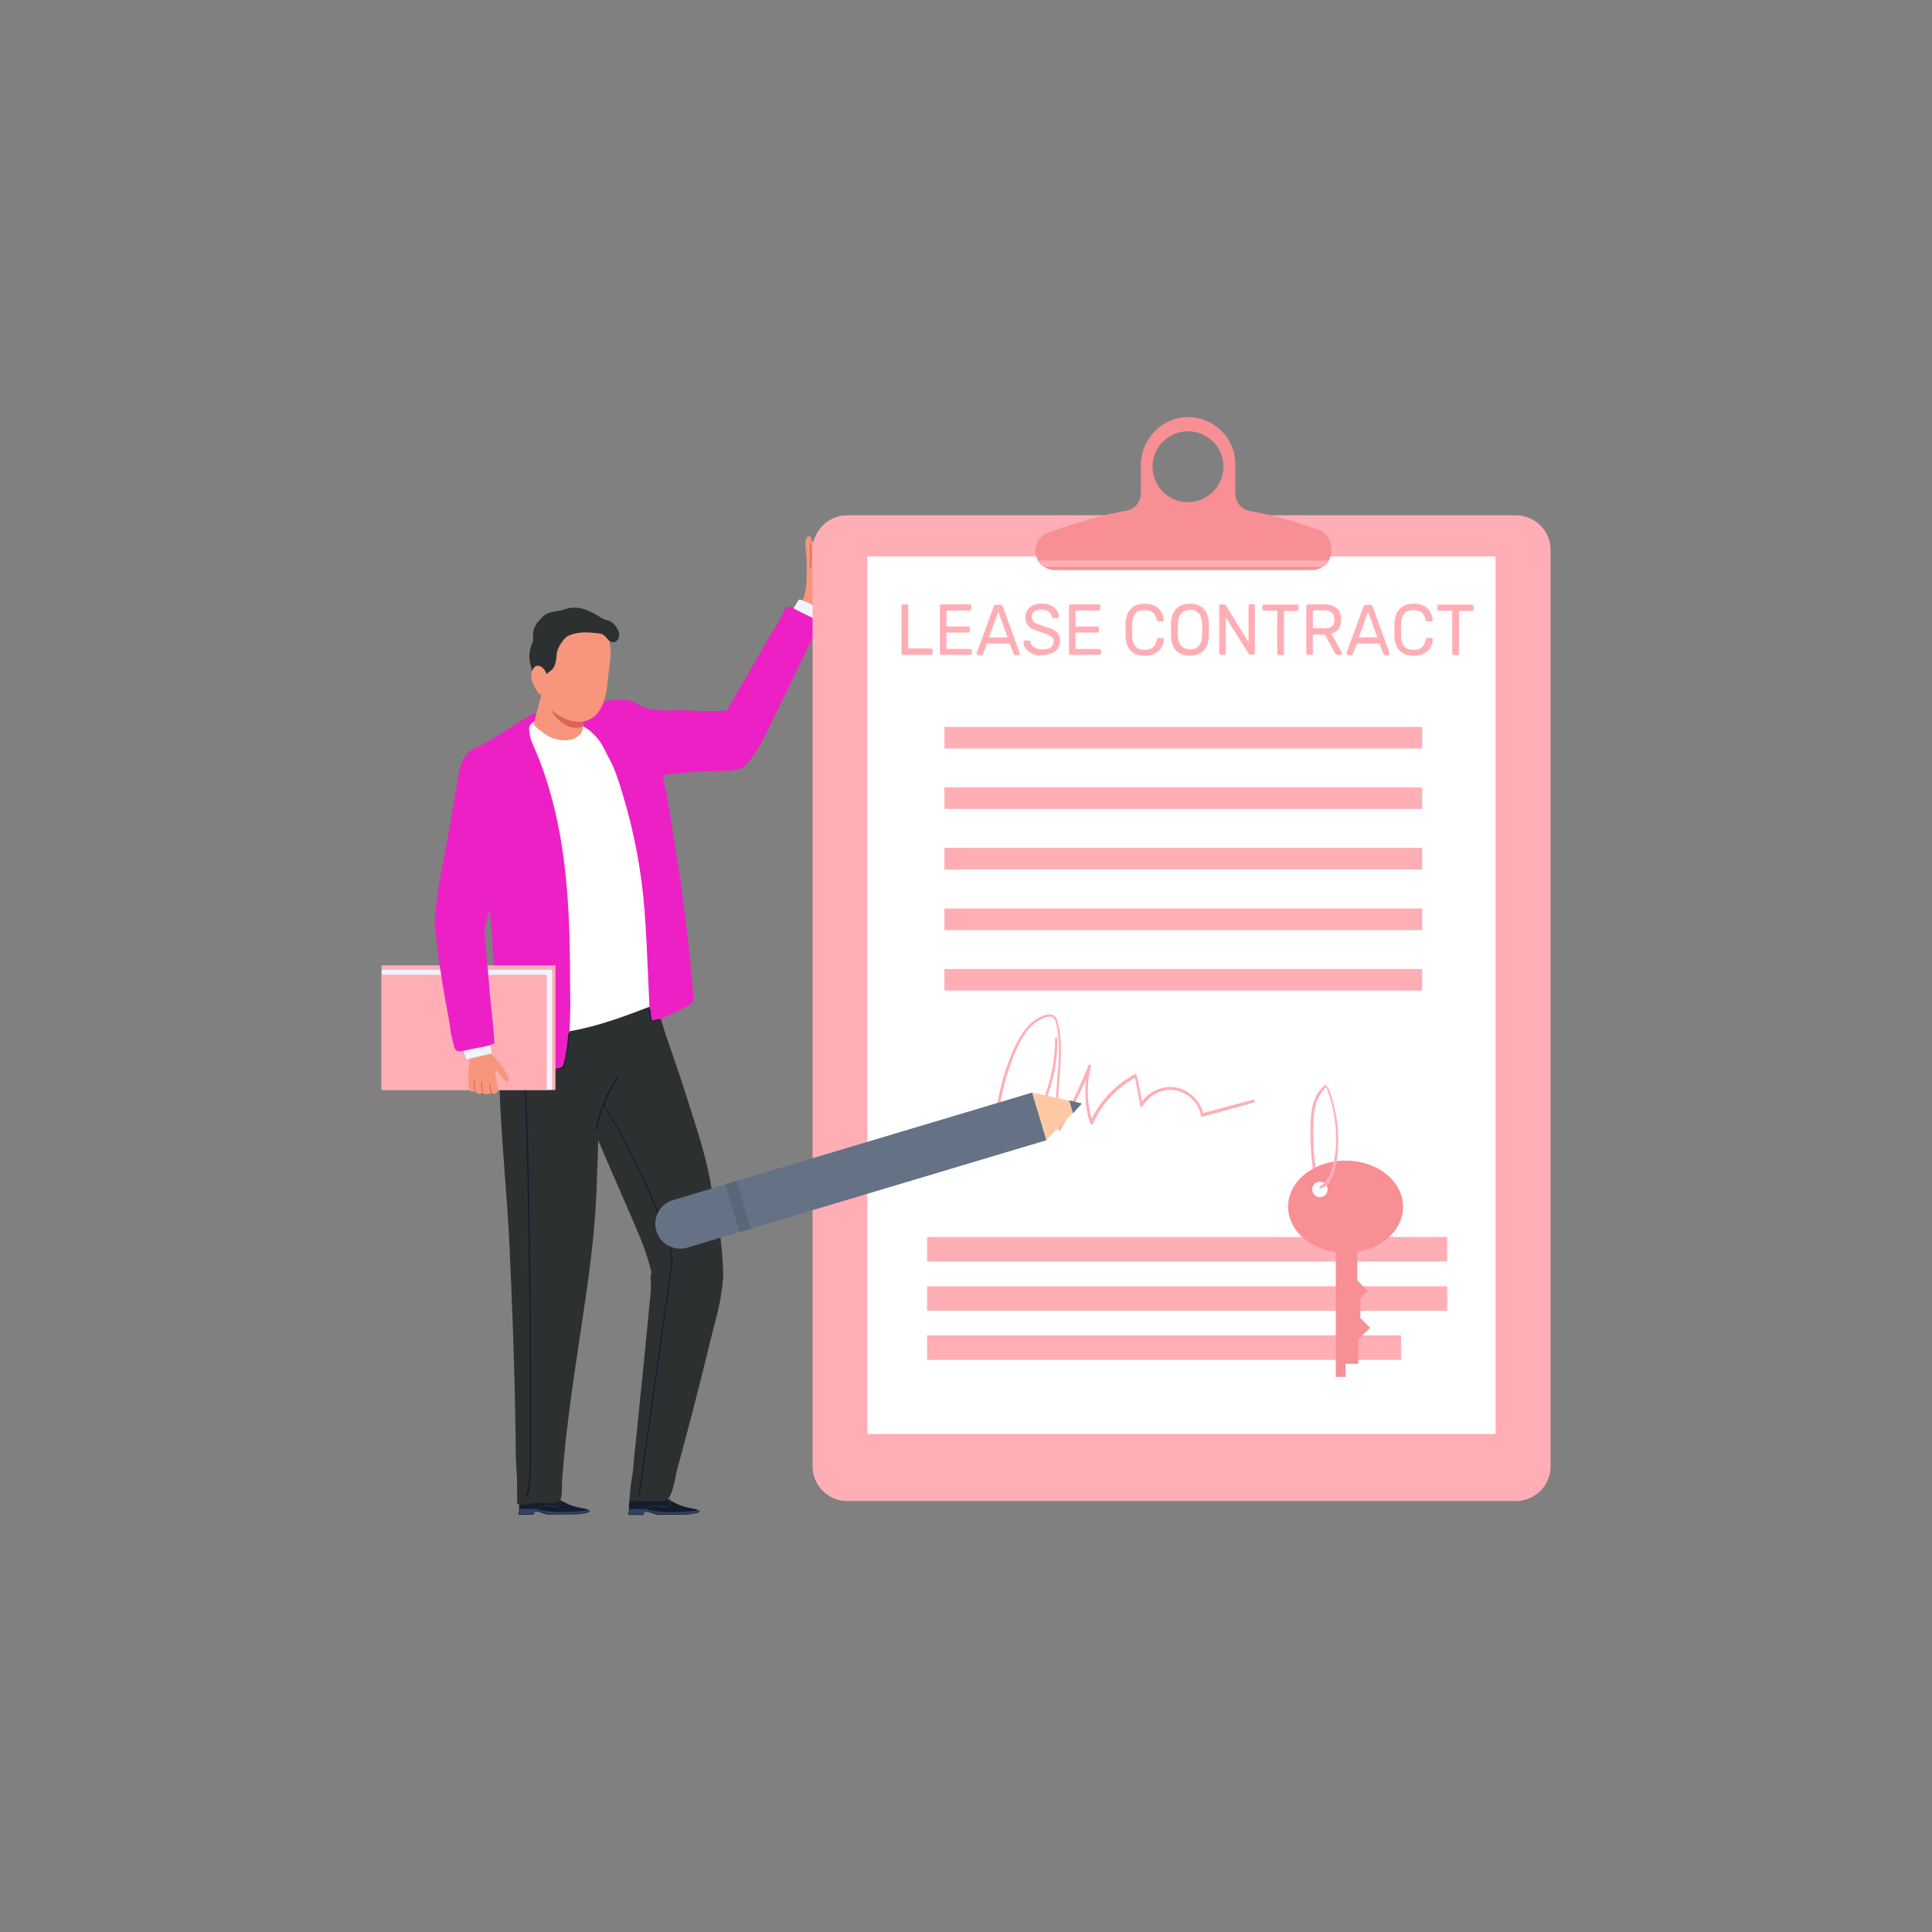 <?xml version="1.0" encoding="utf-8"?>
<svg xmlns="http://www.w3.org/2000/svg" enable-background="new 0 0 850 850" id="Layer_1" version="1.1" viewBox="0 0 850 850" x="0" y="0">
  <rect x="0" y="0" width="850" height="850" fill="#808080" stroke="none"/>
  <g>
    <g>
      <g>
        <g>
          <g>
            <g>
              <g>
                <g>
                  <g>
                    <g>
                      <g>
                        <g>
                          <g>
                            <g>
                              <path d="M230.1,657.1c-0.1,0.6-0.3,1.2-0.5,1.8c-0.4,1.3-0.5,2.9,0.9,3.7c0.3,0.2,0.7,0.2,1.1,0.3&#xD;&#xA;															c3,0.4,5.9-0.1,8.9-0.5c1.2-0.2,2.7-0.3,3.8-0.8c0.2-0.1,0.4-0.2,0.5-0.4c0.2-0.3,0.2-0.7,0-1.1&#xD;&#xA;															c-0.2-0.3-0.5-0.6-0.7-0.8c-2.4-2.2-2.8-5.2-2.5-8.2c0.2-2.2,0.3-4.3,0.5-6.5c0.6-9,1.1-18,1.3-27.1&#xD;&#xA;															c0.1-2.4,0.1-4.8-0.9-6.9c-0.9-1.9-2.6-3.3-4.5-4.1c-3.1-1.4-9-1.6-9.8,3c-0.5,2.9-0.4,5.9-0.2,8.9&#xD;&#xA;															c0,4.2,0.4,8.4,0.6,12.6c0.2,4.5,0.5,9,0.9,13.5c0.2,2.2,0.4,4.5,0.6,6.7c0.1,1.3,0.3,2.7,0.3,4&#xD;&#xA;															C230.3,655.7,230.2,656.4,230.1,657.1z" fill="#f7967c"/>
                            </g>
                          </g>
                        </g>
                      </g>
                    </g>
                  </g>
                </g>
              </g>
            </g>
            <g>
              <g>
                <g>
                  <g>
                    <g>
                      <g>
                        <g>
                          <g>
                            <g>
                              <g>
                                <path d="M259.1,665.2c-0.7,0.4-1.9,0.6-2.8,0.7c-2,0.4-4,0.4-5.9,0.4H243c-0.7,0-1.7,0.2-2.4,0&#xD;&#xA;																c-0.8-0.2-1.5-0.5-2.3-0.8c-0.3-0.1-0.5-0.2-0.8-0.2c-0.6-0.2-2-0.6-2.5,0.1c-0.1,0.2-0.2,0.4-0.2,0.7&#xD;&#xA;																c0,0.1,0,0.2-0.1,0.3h-6.5c0-0.1,0-0.2,0-0.3c0-0.5-0.1-1,0.2-1.5c0-0.1,0.1-0.1,0.1-0.2c0-0.1,0-0.2,0-0.2&#xD;&#xA;																c0,0,0-0.1,0-0.1c-0.1-0.4-0.1-0.8-0.1-1.1c0-1.2,0.1-2.3,0.4-3.5c0.1-0.5,0.3-1.2,0.6-1.6c0.6-0.8,1-0.4,1.7,0&#xD;&#xA;																c1.5,0.7,3.1,1.1,4.8,1.1c1.6-0.1,3.2-0.6,4.6-1.4c0.5-0.3,0.9-1.2,1.4-1.1c0.7,0,1.3,1,1.7,1.4&#xD;&#xA;																c1,0.8,2.1,1.6,3.2,2.2c2.2,1.4,4.7,2.4,7.2,3c0.8,0.2,1.6,0.3,2.3,0.5c0.7,0.1,1.7,0.2,2.3,0.6&#xD;&#xA;																c0.2,0.1,0.5,0.3,0.6,0.5C259.6,664.6,259.6,664.9,259.1,665.2z" fill="#171c2d"/>
                              </g>
                            </g>
                          </g>
                        </g>
                      </g>
                    </g>
                  </g>
                </g>
              </g>
            </g>
            <g>
              <g>
                <g>
                  <g>
                    <g>
                      <g>
                        <path d="M259.4,664.3c-0.4,0-0.9,0.1-1.3,0.2c-1.1,0.2-2.3,0.3-3.4,0.4c-2.3,0.2-4.5,0.2-6.8,0.3&#xD;&#xA;												c-0.2,0-0.3,0-0.5,0c-1.6,0-3.1,0-4.7-0.1c-1.6-0.1-3.1-0.4-4.6-0.7c-0.6-0.1-1.1-0.2-1.7-0.3c0.3-0.6,0.8-1,1.4-1.3&#xD;&#xA;												c0.8-0.3,1.8-0.2,2.7-0.2c0.9,0,1.9,0,2.8,0.2c0.4,0.1,0.9,0.2,1.3,0.2c0.3,0,0.8,0.1,1.1-0.2c0.2-0.1,0.3-0.3,0.4-0.5&#xD;&#xA;												c0.1-0.2,0.3-0.4,0.4-0.7c0.2-0.4,0.5-0.9,0.7-1.3c0.1-0.1-0.3-0.1-0.3,0c-0.2,0.4-0.4,0.8-0.6,1.2&#xD;&#xA;												c-0.2,0.4-0.4,0.8-0.6,1.1c-0.2,0.2-0.4,0.2-0.7,0.2c-0.3,0-0.5,0-0.8-0.1c-0.4-0.1-0.9-0.2-1.3-0.2&#xD;&#xA;												c-0.9-0.1-1.8-0.1-2.7-0.1c-0.8,0-1.7,0-2.5,0.3c-0.7,0.3-1.2,0.7-1.5,1.3c-2.5-0.3-5-0.3-7.4-0.1c0,0.1,0,0.2,0,0.2&#xD;&#xA;												c0,0.1-0.1,0.1-0.1,0.2c-0.3,0.5-0.2,0.9-0.2,1.5c0,0.1,0,0.2,0,0.3h6.5c0-0.1,0-0.2,0.1-0.3c0.1-0.2,0.1-0.5,0.2-0.7&#xD;&#xA;												c0.4-0.6,1.9-0.2,2.5-0.1c0.3,0.1,0.5,0.2,0.8,0.2c0.8,0.3,1.6,0.6,2.3,0.8c0.7,0.2,1.7,0,2.4,0h7.5c2,0,4,0,5.9-0.4&#xD;&#xA;												c0.8-0.2,2-0.3,2.8-0.7C259.6,664.9,259.6,664.6,259.4,664.3z" fill="#30426b"/>
                      </g>
                    </g>
                  </g>
                </g>
              </g>
            </g>
            <g>
              <g>
                <g>
                  <g>
                    <g>
                      <g>
                        <path d="M243.9,657.4c0-0.1-0.1-0.1-0.1-0.1c-0.1,0-0.3,0-0.4,0.1c-0.3,0.3-0.7,0.6-1,0.9&#xD;&#xA;												c0,0-0.1,0.1,0,0.1c0,0.1,0.1,0.1,0.1,0.1c0.1,0,0.2,0,0.2,0c0.1,0,0.1,0,0.2-0.1c0.3-0.3,0.6-0.6,1-0.9&#xD;&#xA;												C243.9,657.5,243.9,657.5,243.9,657.4z" fill="#30426b"/>
                      </g>
                    </g>
                  </g>
                </g>
              </g>
            </g>
            <g>
              <g>
                <g>
                  <g>
                    <g>
                      <g>
                        <path d="M245.1,658.3c0-0.1-0.1-0.1-0.1-0.1c-0.1,0-0.3,0-0.4,0.1c-0.3,0.3-0.6,0.6-0.8,0.9&#xD;&#xA;												c0,0,0,0.1,0,0.1c0,0,0.1,0.1,0.2,0.1c0.1,0,0.3,0,0.4-0.1c0,0,0-0.1,0.1-0.1c0.2-0.3,0.4-0.5,0.7-0.8&#xD;&#xA;												C245.1,658.4,245.1,658.4,245.1,658.3z" fill="#30426b"/>
                      </g>
                    </g>
                  </g>
                </g>
              </g>
            </g>
            <g>
              <g>
                <g>
                  <g>
                    <g>
                      <g>
                        <path d="M246.5,659.3c0-0.1-0.1-0.1-0.1-0.1c-0.1,0-0.2,0-0.2,0c-0.1,0-0.1,0-0.2,0.1&#xD;&#xA;												c-0.2,0.3-0.4,0.5-0.6,0.8c0,0,0,0.1,0,0.1c0,0,0.1,0.1,0.2,0.1c0.1,0,0.3,0,0.4-0.1c0.1-0.1,0.2-0.3,0.3-0.4&#xD;&#xA;												c0.1-0.1,0.2-0.2,0.3-0.3C246.5,659.4,246.5,659.3,246.5,659.3z" fill="#30426b"/>
                      </g>
                    </g>
                  </g>
                </g>
              </g>
            </g>
          </g>
          <g>
            <g>
              <g>
                <g>
                  <g>
                    <g>
                      <g>
                        <g>
                          <g>
                            <path d="M265.7,459.2c0,1.2-0.1,2.4-0.2,3.5c-0.1,1-0.2,2.1-0.3,3.1c-0.1,0.9-0.1,1.7-0.2,2.6&#xD;&#xA;														c-1.7,18.9-1.8,37.8-2.6,56.7c-0.9,19.9-3.7,39.3-6.7,59c-2.2,14.8-4.5,29.6-6.2,44.4c-0.9,7.5-1.6,15.1-2.2,22.7&#xD;&#xA;														c-0.2,2.6,0.5,8.7-1.8,9.8c-1.9,0.9-7.2,0.1-9.5,0.2c-0.2,0-0.6,0.1-1.1,0.1c-0.1,0-0.3,0-0.4,0.1&#xD;&#xA;														c-0.4,0.1-0.8,0.1-1.2,0.2c-0.1,0-0.3,0-0.4,0.1c-2.5,0.3-5.4,0.6-5.4-0.5c0-0.5,0-1,0-1.5c0-0.5,0-1,0-1.5&#xD;&#xA;														c0-1.4,0-2.8,0-4.2c0-0.3,0-0.6,0-0.9c0-4.9-0.6-9.7-0.6-14.5c0-5.2-0.1-10.4-0.2-15.6c-0.4-24.7-1.4-49.4-2.5-74.2&#xD;&#xA;														c-1.1-24.1-3.8-48.1-4.5-72.3c-0.3-12.7-2.4-34.1,12.7-39.1c0.4-0.1,0.8-0.3,1.3-0.4c0.5-0.2,1.1-0.3,1.6-0.5&#xD;&#xA;														c0.3-0.1,0.7-0.2,1-0.3c0.3-0.1,0.7-0.2,1-0.4c1-0.3,1.9-0.6,2.8-0.9c0.9-0.3,1.8-0.5,2.7-0.7c0.1,0,0.2,0,0.3-0.1&#xD;&#xA;														c0.5-0.1,0.9-0.2,1.4-0.2c0.4-0.1,0.8-0.1,1.3-0.1c0.2,0,0.5,0,0.7,0c1.1,0,2.2,0,3.3,0.2c0.7,0.1,1.4,0.3,2.1,0.5&#xD;&#xA;														c0.4,0.1,0.8,0.2,1.2,0.4c0.6,0.2,1.2,0.5,1.7,0.7c0.8,0.4,1.6,0.9,2.3,1.4c0.1,0.1,0.2,0.2,0.3,0.2&#xD;&#xA;														c0.6,0.5,1.1,1,1.7,1.5c0,0,0,0,0,0c0.4,0.4,0.8,0.9,1.1,1.3c0,0,0,0.1,0.1,0.1c1.6,2,2.7,4.4,3.5,6.9&#xD;&#xA;														c0.1,0.3,0.2,0.6,0.3,0.9c0.1,0.2,0.1,0.5,0.2,0.7c0.7,2.5,1,5,1.2,7.6v0C265.7,457.1,265.8,458.2,265.7,459.2z" fill="#2c3030"/>
                          </g>
                        </g>
                      </g>
                    </g>
                  </g>
                </g>
              </g>
            </g>
          </g>
        </g>
        <g>
          <g>
            <g>
              <g>
                <g>
                  <g>
                    <g>
                      <g>
                        <g>
                          <g>
                            <g>
                              <path d="M279.2,655.3c-0.3,0.6-0.6,1.1-0.9,1.6c-0.6,1.2-1.2,2.7,0.1,3.8c0.3,0.2,0.6,0.4,1,0.5&#xD;&#xA;															c2.8,1.1,5.8,1.3,8.8,1.5c1.2,0.1,2.7,0.3,3.9,0c0.2,0,0.4-0.1,0.6-0.2c0.3-0.2,0.3-0.7,0.2-1c-0.1-0.4-0.3-0.7-0.5-1&#xD;&#xA;															c-1.8-2.7-1.5-5.7-0.6-8.6c0.7-2.1,1.3-4.1,1.9-6.2c2.7-8.6,5.1-17.3,7.4-26.1c0.6-2.3,1.2-4.7,0.7-7&#xD;&#xA;															c-0.5-2.1-1.8-3.8-3.4-5c-2.7-2.1-8.4-3.6-10.2,0.7c-1.2,2.7-1.7,5.7-2.2,8.6c-0.9,4.1-1.5,8.3-2.2,12.4&#xD;&#xA;															c-0.8,4.4-1.5,8.9-2.2,13.3c-0.3,2.2-0.7,4.5-1,6.7c-0.2,1.3-0.3,2.7-0.6,4C279.8,654.1,279.5,654.7,279.2,655.3z" fill="#f7967c"/>
                            </g>
                          </g>
                        </g>
                      </g>
                    </g>
                  </g>
                </g>
              </g>
            </g>
            <g>
              <g>
                <g>
                  <g>
                    <g>
                      <g>
                        <g>
                          <g>
                            <g>
                              <g>
                                <path d="M307.5,665.3c-0.7,0.4-1.9,0.6-2.8,0.7c-2,0.4-4,0.4-5.9,0.4h-7.5c-0.7,0-1.7,0.2-2.4,0&#xD;&#xA;																c-0.8-0.2-1.5-0.5-2.3-0.8c-0.3-0.1-0.5-0.2-0.8-0.2c-0.6-0.2-2-0.6-2.5,0.1c-0.1,0.2-0.2,0.4-0.2,0.7&#xD;&#xA;																c0,0.1,0,0.2-0.1,0.3h-6.5c0-0.1,0-0.2,0-0.3c0-0.5-0.1-1,0.2-1.5c0-0.1,0.1-0.1,0.1-0.2c0-0.1,0-0.2,0-0.2&#xD;&#xA;																c0,0,0-0.1,0-0.1c-0.1-0.4-0.1-0.8-0.1-1.1c0-1.2,0.1-2.3,0.4-3.5c0.1-0.5,0.3-1.2,0.6-1.6c0.6-0.8,1-0.4,1.7,0&#xD;&#xA;																c1.5,0.7,3.1,1.1,4.8,1.1c1.6-0.1,3.2-0.6,4.6-1.4c0.5-0.3,0.9-1.2,1.4-1.1c0.7,0,1.3,1,1.7,1.4&#xD;&#xA;																c1,0.8,2.1,1.6,3.2,2.2c2.2,1.4,4.7,2.4,7.2,3c0.8,0.2,1.6,0.3,2.3,0.5c0.7,0.1,1.7,0.2,2.3,0.6&#xD;&#xA;																c0.2,0.1,0.5,0.3,0.6,0.5C307.9,664.7,307.9,665,307.5,665.3z" fill="#171c2d"/>
                              </g>
                            </g>
                          </g>
                        </g>
                      </g>
                    </g>
                  </g>
                </g>
              </g>
            </g>
            <g>
              <g>
                <g>
                  <g>
                    <g>
                      <g>
                        <path d="M307.7,664.4c-0.4,0-0.9,0.1-1.3,0.2c-1.1,0.2-2.3,0.3-3.4,0.4c-2.3,0.2-4.5,0.2-6.8,0.3&#xD;&#xA;												c-0.2,0-0.3,0-0.5,0c-1.6,0-3.1,0-4.7-0.1c-1.6-0.1-3.1-0.4-4.6-0.7c-0.6-0.1-1.1-0.2-1.7-0.3c0.3-0.6,0.8-1,1.4-1.3&#xD;&#xA;												c0.8-0.3,1.8-0.2,2.7-0.2c0.9,0,1.9,0,2.8,0.2c0.4,0.1,0.9,0.2,1.3,0.2c0.3,0,0.8,0.1,1.1-0.2c0.2-0.1,0.3-0.3,0.4-0.5&#xD;&#xA;												c0.1-0.2,0.3-0.4,0.4-0.7c0.2-0.4,0.5-0.9,0.7-1.3c0.1-0.1-0.3-0.1-0.3,0c-0.2,0.4-0.4,0.8-0.6,1.2&#xD;&#xA;												c-0.2,0.4-0.4,0.8-0.6,1.1c-0.2,0.2-0.4,0.2-0.7,0.2c-0.3,0-0.5,0-0.8-0.1c-0.4-0.1-0.9-0.2-1.3-0.2&#xD;&#xA;												c-0.9-0.1-1.8-0.1-2.7-0.1c-0.8,0-1.7,0-2.5,0.3c-0.7,0.3-1.2,0.7-1.5,1.3c-2.5-0.3-5-0.3-7.4-0.1c0,0.1,0,0.2,0,0.2&#xD;&#xA;												c0,0.1-0.1,0.1-0.1,0.2c-0.3,0.5-0.2,0.9-0.2,1.5c0,0.1,0,0.2,0,0.3h6.5c0-0.1,0-0.2,0.1-0.3c0-0.2,0.1-0.5,0.2-0.7&#xD;&#xA;												c0.4-0.6,1.9-0.2,2.5-0.1c0.3,0.1,0.5,0.2,0.8,0.2c0.8,0.3,1.6,0.6,2.3,0.8c0.7,0.2,1.7,0,2.4,0h7.5c2,0,4,0,5.9-0.4&#xD;&#xA;												c0.8-0.2,2-0.3,2.8-0.7C307.9,665,307.9,664.7,307.7,664.4z" fill="#30426b"/>
                      </g>
                    </g>
                  </g>
                </g>
              </g>
            </g>
            <g>
              <g>
                <g>
                  <g>
                    <g>
                      <g>
                        <path d="M292.3,657.5c0-0.1-0.1-0.1-0.1-0.1c-0.1,0-0.3,0-0.4,0.1c-0.3,0.3-0.7,0.6-1,0.9&#xD;&#xA;												c0,0-0.1,0.1,0,0.1c0,0.1,0.1,0.1,0.1,0.1c0.1,0,0.2,0,0.2,0c0.1,0,0.1,0,0.2-0.1c0.3-0.3,0.6-0.6,1-0.9&#xD;&#xA;												C292.3,657.6,292.3,657.6,292.3,657.5z" fill="#30426b"/>
                      </g>
                    </g>
                  </g>
                </g>
              </g>
            </g>
            <g>
              <g>
                <g>
                  <g>
                    <g>
                      <g>
                        <path d="M293.5,658.4c0-0.1-0.1-0.1-0.1-0.1c-0.1,0-0.3,0-0.4,0.1c-0.3,0.3-0.6,0.6-0.8,0.9&#xD;&#xA;												c0,0,0,0.1,0,0.1c0,0,0.1,0.1,0.2,0.1c0.1,0,0.3,0,0.4-0.1c0,0,0.1-0.1,0.1-0.1c0.2-0.3,0.4-0.5,0.7-0.8&#xD;&#xA;												C293.5,658.5,293.5,658.4,293.5,658.4z" fill="#30426b"/>
                      </g>
                    </g>
                  </g>
                </g>
              </g>
            </g>
            <g>
              <g>
                <g>
                  <g>
                    <g>
                      <g>
                        <path d="M294.9,659.3c0-0.1-0.1-0.1-0.1-0.1c-0.1,0-0.2,0-0.2,0c-0.1,0-0.1,0-0.2,0.1&#xD;&#xA;												c-0.2,0.3-0.4,0.5-0.6,0.8c0,0,0,0.1,0,0.1c0,0,0.1,0.1,0.2,0.1c0.1,0,0.3,0,0.4-0.1c0.1-0.1,0.2-0.3,0.3-0.4&#xD;&#xA;												c0.1-0.1,0.2-0.2,0.3-0.3C294.9,659.4,294.9,659.4,294.9,659.3z" fill="#30426b"/>
                      </g>
                    </g>
                  </g>
                </g>
              </g>
            </g>
          </g>
          <g>
            <g>
              <g>
                <g>
                  <path d="M317.5,567.4c-0.7,7.3-3.1,14.6-4.8,21.8c-1.9,7.9-3.9,15.8-5.9,23.7c-2.8,11.1-5.8,22.2-8.8,33.3&#xD;&#xA;									c-1,3.6-1.8,12.4-5.2,13.9c-1.4,0.6-15.9,0.4-15.9,0c0.3-2.6,0.4-5.2,0.8-7.9c0-0.3,0.1-0.6,0.1-0.8c0.3-2,0.6-3.7,0.7-4.4&#xD;&#xA;									c0.3-3.5,0.6-7,1-10.4l0,0c0.1-1.3,0.2-2.5,0.4-3.8c0.1-0.7,0.1-1.4,0.2-2.1c0-0.3,0.1-0.6,0.1-0.9&#xD;&#xA;									c0.4-4.1,0.8-8.2,1.2-12.2c0.3-2.9,0.6-5.8,0.9-8.7c0-0.3,0.1-0.6,0.1-0.9c0.3-2.9,0.6-5.8,0.9-8.8&#xD;&#xA;									c0.4-4.5,0.9-9.1,1.3-13.6c0-0.3,0.1-0.6,0.1-0.9c0.2-1.6,0.3-3.3,0.5-4.9c0-0.5,0.1-1,0.1-1.4c0.4-4,0.9-8.1,1.1-12.1&#xD;&#xA;									c0.1-2.7-0.7-4.8,0.5-7.3c2.6-5.3,8.3-9.4,14.1-10.1c7.2-0.8,14.9,4,16.5,11.1c0.5,2.3,0.4,4.8,0.2,7.2&#xD;&#xA;									C317.6,567.2,317.6,567.3,317.5,567.4z" fill="#2c3030"/>
                </g>
              </g>
            </g>
          </g>
          <g>
            <g>
              <g>
                <g>
                  <path d="M318.1,557.9c0.1,1.6,0.1,3.1,0,4.7c-0.3,5-6.2,9.3-10.4,11.1c-6.2,2.6-13.5,1.7-17.3-4.3&#xD;&#xA;									c-2.5-3.8-3.4-8.4-4.6-12.8c-2.1-7.7-5.3-15-8.5-22.3c-5.8-13.5-11.9-26.9-17.3-40.5c0,0,0,0,0,0c-1.7-4.2-3.2-8.4-4.7-12.7&#xD;&#xA;									c-0.1-0.3-0.2-0.5-0.3-0.8c-0.2-0.6-0.4-1.1-0.6-1.7c-0.3-0.8-0.5-1.6-0.8-2.4c-0.6-1.9-1.3-3.8-1.8-5.7&#xD;&#xA;									c0-0.1-0.1-0.3-0.1-0.4c-0.7-2.3-1.4-4.6-1.8-6.9c-0.2-1.2-0.4-2.3-0.5-3.5c0-0.1,0-0.2,0-0.3c0-0.2,0-0.4,0-0.7&#xD;&#xA;									c0-0.3,0-0.6,0-0.9c0-0.6,0-1.2,0.1-1.8c0,0,0-0.1,0-0.1c0.2-1.7,0.6-3.1,1.2-4.3c0.2-0.3,0.3-0.6,0.5-0.9&#xD;&#xA;									c0.1-0.1,0.2-0.2,0.2-0.4c0.4-0.6,0.9-1.1,1.4-1.6c0,0,0,0,0,0c0.1-0.1,0.1-0.1,0.2-0.2c1-1,2.2-1.9,3.3-2.9&#xD;&#xA;									c0.1-0.1,0.2-0.2,0.3-0.3c0.1-0.1,0.3-0.2,0.4-0.4c0.1-0.1,0.1-0.1,0.2-0.2c0.3-0.3,0.6-0.5,0.9-0.8&#xD;&#xA;									c1.4-1.2,2.7-2.3,4.1-3.3c0.4-0.3,0.9-0.5,1.3-0.8c1.2-0.7,2.2-0.9,3.3-1.8c1.1-0.9,2.3-1.6,3.6-2.2c2.5-1,5.2-1.4,7.9-1.5&#xD;&#xA;									c1.9-0.1,4,0.1,5.7,1.2c4.9,3.2,7,14.5,8.9,19.8c2.3,6.5,4.5,13,6.7,19.6c0.7,2,1.3,4.1,2,6.2c4,12.7,8.7,26,11,39.2&#xD;&#xA;									c1.8,10.5,4.4,20.9,5.1,31.5C317.8,553.8,318,555.8,318.1,557.9z" fill="#2c3030"/>
                </g>
              </g>
            </g>
          </g>
        </g>
        <g>
          <g>
            <g>
              <g>
                <g>
                  <path d="M268.7,478.3c0.9-1.7,1.8-3.3,2.9-4.8c0.1-0.2,0.7-0.1,0.6,0.1c-2.5,4-4.7,8.2-6.4,12.5&#xD;&#xA;									c5.9,9.5,11.3,19.4,16.1,29.5c4.8,10.1,9.1,20.6,12.6,31.2c0.9,2.7,1.5,5.4,1.3,8.2c-0.2,3-0.7,5.9-1.1,8.8&#xD;&#xA;									c-0.8,6-1.7,12-2.5,18c-1.7,12-3.4,24.1-5.1,36.1c-1.7,12-3.4,24.1-5.1,36.1l-0.6,4.4c0,0.2-0.6,0.2-0.6,0&#xD;&#xA;									c1.7-12,3.4-23.9,5.1-35.9c1.7-12,3.4-23.9,5.1-35.9c0.8-6,1.7-12,2.5-18c0.4-3,0.8-6,1.3-9c0.4-2.8,0.8-5.7,0.3-8.5&#xD;&#xA;									c-0.5-2.9-1.6-5.7-2.6-8.5c-0.9-2.6-1.9-5.3-2.9-7.9c-2-5.2-4.2-10.4-6.6-15.5c-4.6-10.2-9.8-20.1-15.6-29.6&#xD;&#xA;									c-0.6-1-1.2-2-1.8-3c-0.6,1.5-1.1,3.1-1.6,4.7c-0.5,1.8-1,3.7-1.4,5.5c0,0.2-0.6,0.2-0.6,0&#xD;&#xA;									C263.3,490.4,265.6,484.1,268.7,478.3z" fill="#171c2d"/>
                </g>
              </g>
            </g>
          </g>
          <g>
            <g>
              <g>
                <g>
                  <path d="M233,639c0-6.7,0-13.4,0-20.1c0-13.2,0-26.5-0.1-39.7c-0.2-26.5-0.5-53-1.3-79.4&#xD;&#xA;									c-0.4-14.9-1-29.7-1.8-44.5c0-0.2,0.6-0.2,0.6,0c1.4,26.6,2.2,53.2,2.6,79.8c0.5,26.6,0.6,53.2,0.6,79.8&#xD;&#xA;									c0,7.4,0,14.9,0,22.3c0,7.2,0.3,14.5-1.5,21.5c-0.1,0.2-0.6,0.2-0.6-0.1C233.1,652.2,233,645.5,233,639z" fill="#171c2d"/>
                </g>
              </g>
            </g>
          </g>
        </g>
      </g>
      <g>
        <g>
          <g>
            <g>
              <g>
                <g>
                  <path d="M326.6,335c3.3-2.7,5.6-6.8,7.6-10.7c5.3-10.4,10.3-21,15-31.6c0.6-0.6,1-2.1,1.3-2.9&#xD;&#xA;									c0.4-1,0.9-1.9,1.3-2.9c0.9-2,1.7-3.9,2.6-5.9c1.6-3.8,3.1-7.5,4.5-11.4c0.5-1.3,0.9-2.6,0.7-4c-0.5-2.6-4-2.8-5.9-1.5&#xD;&#xA;									c-1.3,0.8-2.2,3-3.1,4.2c-1.1,1.6-2.2,3.3-3.3,5c-4.4,6.7-8.5,13.5-12.5,20.4c-3.1,5.5-6.4,10.9-9.5,16.4&#xD;&#xA;									c-1.4,2.5-2.9,5-4.6,7.3c-1.9,2.5-4.1,4.8-5.4,7.6c-1.1,2.6-0.5,4.7,0.9,6.9c1.2,1.9,1.4,3.2,3.4,4.5c0.5,0.3,1,0.7,1.6,0.8&#xD;&#xA;									c1,0.2,1.9-0.2,2.8-0.6C325,336.2,325.9,335.6,326.6,335z" fill="#f7967c"/>
                </g>
              </g>
            </g>
          </g>
        </g>
      </g>
      <g>
        <g>
          <g>
            <g>
              <g>
                <path d="M263.5,337.7c0.6,0.6,1.3,1.2,2,1.7c3,2.1,6.7,2.1,10.3,2.3c4,0.1,7.9,0,11.9-0.4&#xD;&#xA;								c7.7-0.6,15.4-1.7,23.1-2c4.4-0.1,8.8,0.1,13.2-0.7c1-0.2,2.1-0.4,2.9-1c0.6-0.5,1-1.1,1.4-1.8c3.4-6,3.5-17.1-2.1-22&#xD;&#xA;								c-0.6-0.6-1.4-1.1-2.2-1.3c-0.8-0.2-1.6-0.1-2.4,0c-6.3,0.5-12.6,0.4-18.8,0.1c-5.4-0.3-10.8,0.4-16.2-0.5&#xD;&#xA;								c-1-0.2-2.1-0.4-3.1-0.8c-2.6-1-5.2-3.7-8.1-3.1c-2.9,0.5-5.9,2-8.4,3.6c-2.4,1.5-5.5,3.5-7.2,5.9c-1.6,2.2-1.8,5.3-1.6,7.9&#xD;&#xA;								C258.7,330,260.4,334.5,263.5,337.7z" fill="#ed20c6"/>
              </g>
            </g>
          </g>
        </g>
      </g>
      <g>
        <g>
          <g>
            <g>
              <g>
                <path d="M236.3,444.4c-0.2-3.3-0.3-6.6-0.5-10c-0.2-3.4-0.5-6.8-0.8-10.2c-0.6-7-1.2-13.9-2-20.9&#xD;&#xA;								c-0.8-6.8-1.9-13.6-3-20.4c-0.5-3.2-1-6.5-1.4-9.7c0-1.9,0.1-3.8,0.2-5.8c0-0.5,0-1.1,0.1-1.6c0.3-8.9,0.8-17.8,1.8-26.6&#xD;&#xA;								c0.1-0.5,0.1-1,0.2-1.5c0.1-0.7,0.2-1.4,0.2-2c0.2-2,0.5-3.9,1.1-5.7c0.6-1.7-0.5-4.2-0.8-5.9c-0.2-0.8-0.3-1.6-0.3-2.5&#xD;&#xA;								c0-0.5,0.1-1.1,0.2-1.6c0.2-0.7,0.4-1.4,0.9-2c1.2-1.6,3.2-2.2,5.1-2.7c2-0.6,4-1.1,6-1.7c1.3-0.4,2.7-0.8,4.1-0.7&#xD;&#xA;								c1.3,0,2.6,0.4,3.8,0.9c2.1,0.8,4.1,1.9,6.1,3.1c0.2,0.1,0.3,0.2,0.5,0.3c0.7,0.4,1.3,0.8,1.9,1.2c1.4,1,2.8,2,4.1,3.2&#xD;&#xA;								c0.5,0.5,1,1,1.5,1.5c1.1,1.2,1.7,2.7,2.9,3.7c1.3,1.1,2.4,2.3,3.5,3.6c0.4,0.6,0.9,1.2,1.3,1.8c0.3,0.5,0.7,1,1,1.5&#xD;&#xA;								c1,1.7,1.8,3.5,2.6,5.4c2.1,5.4,3.8,10.9,5.2,16.4c0.1,0.6,0.3,1.1,0.4,1.7c1.9,7.9,3.1,16,4.1,24.1c0,0.3,0.1,0.5,0.1,0.8&#xD;&#xA;								c0.1,0.6,0.1,1.2,0.1,1.7c0.2,2.8,0.1,5.6,0.4,8.4c0.6,4.8,1.1,9.6,1.7,14.4c0,0.3,0.1,0.7,0.1,1c0.1,0.7,0.2,1.3,0.2,2&#xD;&#xA;								c0.8,6.7,1.6,13.5,2.4,20.2c0.1,0.7,0.2,1.4,0.2,2c0.1,1,0.2,2,0.4,3c0.2,2.1,0.4,4.5-1.2,5.9c-0.6,0.5-1.4,0.8-2.1,1.1&#xD;&#xA;								c-16.6,6.5-33.8,13-51.6,13.2C236.6,451.8,236.4,448.1,236.3,444.4z" fill="#fff"/>
              </g>
            </g>
          </g>
        </g>
        <g>
          <g>
            <g>
              <g>
                <g>
                  <path d="M231.2,320.1c8.9-0.5,18-0.8,26.5-2.8c0.7,0.4,1.3,0.8,1.9,1.2c-9.2,2.2-19,2.5-28.6,3.2&#xD;&#xA;									C231.1,321.2,231.1,320.6,231.2,320.1z" fill="#fff"/>
                </g>
              </g>
            </g>
          </g>
        </g>
      </g>
      <g>
        <g>
          <g>
            <g>
              <path d="M217,427.1c-0.1-11.4-0.8-22.9-2.7-34.1c-2-12.2-5.2-24.2-9.3-35.8c-2.5-7.1-3-15.3-0.8-22.7&#xD;&#xA;							c0.3-1.1,0.8-2.3,1.6-3.2c0.9-1,2.1-1.6,3.3-2.1c8.5-4.1,16-9.9,24.3-14.5c2-1.1,3.9-1.2,6.2-1.8c4-1.1,8-2.3,12-3.3&#xD;&#xA;							c3.5-0.9,7.4-0.4,11.1-0.8c1.5-0.2,2.9-0.3,4.4-0.5c2.8-0.3,5.6-0.6,8.4-0.2c6.5,1,8.6,7.2,10.5,12.6&#xD;&#xA;							c6.2,18,8.9,37.9,11.8,56.7c3.2,20.3,5.6,40.8,7.3,61.3c0.1,0.7,0.1,1.5-0.3,2.1c-0.3,0.5-0.8,0.8-1.4,1.2&#xD;&#xA;							c-4.6,2.7-9.4,5-14.3,6.9c-4.4,1.7-3.2-4-3.4-6.8c-0.2-4.5-0.4-8.9-0.6-13.4c-0.4-9.2-0.8-18.4-1.5-27.6&#xD;&#xA;							c-1.3-17.6-4.5-34.6-9.6-51.5c-1.6-5.1-3.1-10.5-5.6-15.1c-1.7-3.1-2.9-6.2-5.1-9.1c-2.2-2.8-4.7-5-8-6.5&#xD;&#xA;							c-3.1-1.4-6.5-2.2-9.9-2.7c-2.3-0.3-4.6-0.6-6.9-0.1c-2.2,0.4-5.9,2.1-5.7,4.7c0.1,1.8,0.5,4.1,1.2,5.7&#xD;&#xA;							c1.2,2.7,2.3,5.4,3.4,8.1c2.1,5.5,3.9,11.1,5.4,16.7c7,25.9,8,53.8,8,80.6c0.2,11.2,0.3,22.5-1.8,33.6c-0.3,1.5-0.7,3.1-2,4&#xD;&#xA;							c-1,0.7-2.4,0.8-3.7,0.8c-0.4,0-0.7,0-1.1,0c-4.6,0.1-9.3,0.1-13.9,0.2c-2.4,0-4.8,0.1-7.2,0.1c-0.9,0-4.7,0.7-5.4,0.3&#xD;&#xA;							c-1.5-1.1,0.1-9.7,0.2-11.8c0.3-4.4,0.5-8.9,0.7-13.3C216.8,439.8,217,433.4,217,427.1z" fill="#ed20c6"/>
            </g>
          </g>
        </g>
      </g>
      <g>
        <g>
          <g>
            <g>
              <g>
                <g>
                  <rect fill="#ffaeb6" height="54.8" transform="rotate(-180 206.086 452.113)" width="76.5" x="167.8" y="424.7"/>
                </g>
              </g>
            </g>
          </g>
          <g>
            <g>
              <g>
                <g>
                  <rect fill="#eef5ff" height="52.8" transform="rotate(-180 205.353 453.139)" width="75" x="167.8" y="426.8"/>
                </g>
              </g>
            </g>
          </g>
          <g>
            <g>
              <g>
                <g>
                  <rect fill="#ffaeb6" height="50.7" transform="rotate(-180 204.181 454.164)" width="72.7" x="167.8" y="428.8"/>
                </g>
              </g>
            </g>
          </g>
        </g>
        <g>
          <g>
            <g>
              <g>
                <g>
                  <path d="M191.3,404.7c0.6-9.5,2.4-19,4.2-28.3c2.1-10.8,3.9-21.6,5.7-32.4c0.6-4,1.3-8.3,3.7-11.7&#xD;&#xA;									c2.6-3.7,9.6-1.2,12.4,1c4,3.2,6.3,8.1,7.1,13.1c1,6.8-0.6,13.7-2.1,20.4c-3.5,15-6.1,30.2-9.8,45.1c-0.3,1.1-0.6,2.2-1.4,3&#xD;&#xA;									c-0.5,0.4-1.1,0.6-1.7,0.5c-1.9,0.6-4.2-0.6-6.3-1.2c-2.3-0.6-4.5-1.4-6.7-2.2c-1.4-0.5-3.9-0.9-4.8-2.2&#xD;&#xA;									c-0.4-0.6-0.4-1.4-0.4-2.1C191.2,406.7,191.2,405.7,191.3,404.7z" fill="#ed20c6"/>
                </g>
              </g>
            </g>
          </g>
          <g>
            <g>
              <g>
                <g>
                  <g>
                    <g>
                      <g>
                        <g>
                          <g>
                            <g>
                              <g>
                                <g>
                                  <g>
                                    <path d="M216.2,464c-1.5-1-2.7-2.1-4.6-2.1c-1.5,0-3.1,0.6-4,1.8c-1.3,1.7-1.1,3.6-1.3,5.6&#xD;&#xA;																		c-0.2,2.4-0.3,4.9-0.2,7.3c0,1,0,2.1,0.5,2.9c0.2,0.4,0.6,0.8,1,0.8c0.5,0.1,1-0.1,1.1-0.6&#xD;&#xA;																		c0.2,0.2,0.3,0.4,0.4,0.6c0.2,0.3,0.6,0.5,1,0.7c0.3,0.1,0.6,0.3,0.9,0.3c0.5,0,0.9-0.3,1.2-0.7&#xD;&#xA;																		c1,1,2.7,1.1,3.8,0.3c0.1,0,0.1-0.1,0.2-0.1c0.4-0.1,0.8,0.6,1.3,0.5c0.5-0.1,1.1-0.5,1.3-1&#xD;&#xA;																		c0.2-0.5,0.1-1.1,0.1-1.7c-0.2-1.5-0.2-3-0.7-4.4c-0.1-0.4-0.7-3.1,0-3.1c0.2,0,0.4,0.1,0.6,0.3&#xD;&#xA;																		c0.7,0.6,1.2,1.3,1.8,2.1c0.5,0.8,1.1,1.7,1.9,2.1c0.3,0.1,0.6,0.2,0.9,0.1c0.4-0.1,0.5-0.6,0.5-0.9&#xD;&#xA;																		c0-0.4-0.2-0.7-0.4-1.1c-1-1.9-2.1-4.1-3.5-5.8C218.8,466.7,217.9,465.1,216.2,464z" fill="#f7967c"/>
                                  </g>
                                </g>
                              </g>
                            </g>
                          </g>
                        </g>
                      </g>
                    </g>
                  </g>
                </g>
              </g>
              <g>
                <g>
                  <g>
                    <g>
                      <g>
                        <path d="M203.3,405.9c-5.8-1.8-9.5,4.8-9.1,9.7c0.4,5.1,1.6,10,2.9,14.9c2.8,10.9,5.5,21.8,9.1,32.5&#xD;&#xA;												c0.3,0.9,0.6,1.8,1.3,2.5c1.4,1.4,5.2-0.2,5.8-1.9c0.2-0.5,0.1-0.9,0.1-1.4c-0.1-5.6-0.3-11.1-0.4-16.7&#xD;&#xA;												c0-1.3-0.1-2.6-0.1-3.9c-0.2-8.7-0.1-17.3-2.2-25.8C209.5,411.2,208.3,407.5,203.3,405.9z" fill="#f7967c"/>
                      </g>
                    </g>
                  </g>
                </g>
              </g>
            </g>
            <g>
              <g>
                <g>
                  <g>
                    <g>
                      <path d="M208.8,475.6c0,1.3,0.1,2.6,0.2,3.9c0,0.2-0.4,0.2-0.4,0c-0.1-1.3-0.2-2.6-0.2-3.9&#xD;&#xA;											C208.4,475.5,208.8,475.5,208.8,475.6z" fill="#db6357"/>
                    </g>
                  </g>
                </g>
              </g>
              <g>
                <g>
                  <g>
                    <g>
                      <path d="M212.1,476.1c0,1.4,0.1,2.8,0.3,4.2c0,0.2-0.4,0.2-0.4,0c-0.2-1.4-0.3-2.8-0.3-4.2&#xD;&#xA;											C211.7,475.9,212.1,475.9,212.1,476.1z" fill="#db6357"/>
                    </g>
                  </g>
                </g>
              </g>
              <g>
                <g>
                  <g>
                    <g>
                      <path d="M215.6,476.7l0.6,3.9c0,0.2-0.4,0.2-0.4,0l-0.6-3.9C215.2,476.6,215.6,476.5,215.6,476.7z" fill="#db6357"/>
                    </g>
                  </g>
                </g>
              </g>
            </g>
          </g>
          <g>
            <g>
              <g>
                <g>
                  <path d="M216.3,463c0,0.1,0.1,0.3,0,0.4c-0.1,0.1-0.1,0.1-0.2,0.1c-3.3,0.8-6.7,1.6-10,2.4&#xD;&#xA;									c-0.2,0.1-0.5,0.1-0.7,0c-0.3-0.1-0.4-0.4-0.5-0.7c-0.9-2.4-1.5-4.9-1.8-7.5c0-0.3-0.1-0.7,0-1c0.1-0.3,0.4-0.5,0.7-0.7&#xD;&#xA;									c2.1-1.5,4.8-1.7,7.4-1.8c1.9-0.1,3.2,0.2,3.6,2.2C215.4,458.6,215.8,460.8,216.3,463z" fill="#eef5ff"/>
                </g>
              </g>
            </g>
          </g>
          <g>
            <g>
              <g>
                <g>
                  <g>
                    <path d="M192.9,421.3c0.9,6,1.8,12,2.9,18c0.6,3.6,1.4,7.2,2,10.8c0.3,1.8,0.4,3.7,0.8,5.6&#xD;&#xA;										c0.3,1.4,0.8,2.7,1,4.1c0.2,1.2,0.8,2.5,2.1,2.7c0.8,0.1,1.6,0,2.4-0.2c2.2-0.5,4.5-1,6.7-1.4c2.1-0.4,4.2-0.7,6.1-1.6&#xD;&#xA;										c0.2-0.1,0.4-0.2,0.5-0.3c0.1-0.2,0.1-0.4,0.1-0.6c-0.6-9.1-1.8-18.1-2.5-27.2c-0.6-6.9-1.2-13.8-1.7-20.7&#xD;&#xA;										c-0.2-1.8-0.3-3.6-1-5.3c-2.3-5.5-10.4-4.3-15.3-4.3c-1.5,0-3.3,0-4.4,1.3c-1.2,1.5-1.1,4.2-1,6.1c0.1,3.3,0.6,6.6,1,9.8&#xD;&#xA;										C192.5,419.2,192.7,420.2,192.9,421.3z" fill="#ed20c6"/>
                  </g>
                </g>
              </g>
            </g>
          </g>
        </g>
      </g>
      <g>
        <g>
          <g>
            <g>
              <g>
                <g>
                  <path d="M362.9,261.1c0.1-0.4,0.1-0.8,0.2-1.3c0.2-2.6-0.1-5.2,0.6-7.8c0.3-1.3,0.9-2.6,0.4-3.8&#xD;&#xA;									c0-0.1-0.1-0.2-0.2-0.3c-0.4-0.3-0.9,0.2-1.1,0.7c-0.9,2-1.8,4-2.7,6c-0.7-1-0.8-2.4-0.9-3.6c-0.2-3.6-0.4-7.2-0.6-10.8&#xD;&#xA;									c0-0.7-0.7-2.8-1.7-1.9c-0.1-0.8,0.2-2.7-1.1-2.3c-0.4,0.1-0.7,0.4-0.9,0.7c-0.7,1.1-0.6,2.5-0.5,3.8&#xD;&#xA;									c0.2,2.1,0.4,4.2,0.5,6.3c0.1,1.8,0,3.5,0,5.3c0,4.4-0.1,9.8-2.8,13.5c-0.2,0.3-0.5,0.7-0.5,1.1c0.1,0.6,0.8,0.8,1.4,0.9&#xD;&#xA;									c1.8,0.3,3.6,0.5,5.4,0.7c0.2,0,0.5,0,0.7-0.1c0.1-0.1,0.2-0.2,0.3-0.4C360.7,265.8,362.5,263.6,362.9,261.1z" fill="#f7967c"/>
                </g>
              </g>
            </g>
          </g>
        </g>
        <g>
          <g>
            <g>
              <g>
                <path d="M356.2,239.2c0-0.2,0.5-0.2,0.5,0c0.3,3.5,0.3,6.9,0.1,10.4c0,0.2-0.5,0.2-0.5,0&#xD;&#xA;								C356.5,246.2,356.5,242.7,356.2,239.2z" fill="#db6357"/>
              </g>
            </g>
          </g>
        </g>
      </g>
      <g>
        <g>
          <g>
            <g>
              <path d="M360.2,268.9c0.1-0.3,0.2-0.5,0.1-0.8c-0.1-0.3-0.3-0.4-0.6-0.6c-2.3-1.5-4.8-2.7-7.4-3.6&#xD;&#xA;							c-0.1-0.1-0.3-0.1-0.5-0.1c-0.3,0-0.6,0.3-0.7,0.6c-1.1,1.7-2.1,3.4-2.9,5.2c0,0.1-0.1,0.2-0.1,0.3c0,0.1,0.1,0.2,0.2,0.3&#xD;&#xA;							c2.5,1.6,5.1,3,7.9,3.9c1.5,0.5,1.8,0.2,2.4-1.2C359.3,271.7,359.8,270.3,360.2,268.9z" fill="#eef5ff"/>
            </g>
          </g>
        </g>
      </g>
      <g>
        <g>
          <g>
            <g>
              <path d="M356.9,281.9c-1.1,2.2-2.2,4.5-3.3,6.7c-2.1,4.3-4.2,8.7-6.3,13c-2.9,6-5.8,11.9-8.7,17.9&#xD;&#xA;							c-1.6,3.2-3.1,6.5-5,9.5c-1.6,2.6-3.8,6.2-6.2,8.1c-4.3,3.3-8.8-0.6-10.7-4.5c-0.5-1-0.7-2-0.8-3.1c-0.4-2.8-0.5-5.7,0.1-8.4&#xD;&#xA;							c0.7-3.3,2.4-6.2,4.1-9.1c4.4-7.6,8.8-15.3,13.2-22.9c3.6-6.3,7.5-12.4,10.9-18.7c0.5-0.9,1.1-2.9,2.1-3.4&#xD;&#xA;							c1.3-0.6,3,0.8,4,1.3c3.1,1.6,6.3,3.1,9.4,4.6c0.3,0.1,0.6,0.3,0.7,0.6c0.1,0.7-1.1,2.9-1.4,3.7&#xD;&#xA;							C358.3,278.7,357.7,280.3,356.9,281.9z" fill="#ed20c6"/>
            </g>
          </g>
        </g>
      </g>
      <g>
        <g>
          <g>
            <g>
              <g>
                <path d="M282.7,312.6c3.4,6.9,5.9,14.3,7.7,21.8c0.5,2.2,0.9,4.3,1.3,6.5c0,0.2-0.5,0.2-0.6,0&#xD;&#xA;								c-1.2-7.6-3.3-15.1-6.3-22.3c-0.8-2-1.7-4-2.6-5.9C282,312.4,282.6,312.4,282.7,312.6z" fill="#ed20c6"/>
              </g>
            </g>
          </g>
        </g>
        <g>
          <g>
            <g>
              <g>
                <path d="M258.8,311.8c2.7,0.8,5.5,1.7,8.2,2.5c0.5,0.1,0.9,0.3,1.3,0.7c0.4,0.4,0.6,0.9,0.6,1.4&#xD;&#xA;								c0,0.6-0.1,1.3-0.2,1.9l-0.3,2.2c-0.1,0.7-0.2,1.4-0.2,2.1c0,0.4-0.1,0.7-0.1,1.1c0,0.2-0.1,0.4-0.1,0.5&#xD;&#xA;								c0,0.2,0.1,0.2,0.2,0.3c0.8,0.6,1.7,1.1,2.6,1.5c1.7,0.8,3.6,1.4,5,2.8c0.8,0.8,1.2,1.8,1.5,2.9c0.3,1.3,0.5,2.7,0.7,4&#xD;&#xA;								c0.5,2.8,0.9,5.7,1.3,8.6c0.8,5.7,1.5,11.4,2.1,17c0.6,5.7,1,11.4,1.3,17.1c0,0.7,0.1,1.4,0.1,2.2c0,0.2-0.6,0.2-0.6,0&#xD;&#xA;								c-0.3-5.6-0.7-11.3-1.2-16.9c-0.5-5.6-1.2-11.2-2-16.8c-0.4-2.8-0.8-5.6-1.3-8.4c-0.2-1.4-0.4-2.8-0.7-4.1&#xD;&#xA;								c-0.2-1.3-0.4-2.7-0.9-3.9c-0.8-1.9-2.6-2.9-4.5-3.6c-0.9-0.4-1.8-0.8-2.7-1.2c-0.4-0.2-0.8-0.5-1.2-0.7&#xD;&#xA;								c-0.2-0.1-0.4-0.3-0.5-0.5c-0.1-0.2,0.1-0.7,0.1-0.9c0.2-1.4,0.3-2.8,0.5-4.3c0.1-0.7,0.2-1.3,0.2-2c0.1-0.6,0.1-1.2-0.2-1.7&#xD;&#xA;								c-0.3-0.5-0.9-0.7-1.5-0.9c-0.7-0.2-1.3-0.4-2-0.6c-1.4-0.4-2.7-0.8-4.1-1.3c-0.7-0.2-1.3-0.4-2-0.6&#xD;&#xA;								C258.1,312,258.5,311.7,258.8,311.8z" fill="#ed20c6"/>
              </g>
            </g>
          </g>
        </g>
        <g>
          <g>
            <g>
              <g>
                <path d="M224.7,328.7c0.3-1.3,0.6-2.7,1-4c0.5-1.5,1.1-3,1.7-4.4c0.1-0.2,0.7-0.1,0.6,0.1c-1.1,2.4-2,5-2.6,7.6&#xD;&#xA;								c-0.1,0.6-0.3,1.3-0.4,1.9c-0.1,0.6-0.1,1.3,0.2,1.8c0.3,0.5,0.9,0.9,1.4,1.2c0.6,0.4,1.1,0.8,1.7,1.1c1.3,0.9,2.6,1.7,4,2.5&#xD;&#xA;								c0.1,0,0.1,0.1,0.1,0.2l-1.5,2.8c-0.5,0.9-1,1.8-1.5,2.8c-0.4,0.9-0.6,1.8-0.4,2.8c0.2,1,0.7,1.9,1.1,2.8&#xD;&#xA;								c1.4,3.3,3.1,6.6,4.8,9.8c3.4,6.4,7,12.8,9.7,19.5c1.5,3.7,2.8,7.6,3.7,11.5c0,0.2-0.5,0.2-0.6,0c-1.5-7.2-4.5-13.9-7.8-20.4&#xD;&#xA;								c-3.3-6.5-7-12.9-10-19.6c-0.4-1-0.9-1.9-1.2-2.9c-0.3-1-0.4-2,0-3c0.4-1,1-2,1.5-3c0.6-1,1.1-2.1,1.7-3.1&#xD;&#xA;								c-1.2-0.7-2.4-1.4-3.6-2.2c-0.6-0.4-1.2-0.8-1.8-1.2c-0.5-0.3-1-0.7-1.4-1.1C224.1,331.2,224.4,329.9,224.7,328.7z" fill="#ed20c6"/>
              </g>
            </g>
          </g>
        </g>
        <g>
          <g>
            <g>
              <g>
                <path d="M220.8,373.7c0.5-2.2,0.9-4.4,1.3-6.5c0-0.2,0.6-0.2,0.6,0c-1.6,7.8-3.2,15.6-5,23.3&#xD;&#xA;								c-0.5,2.2-1,4.3-1.5,6.5c-0.1,0.2-0.6,0.2-0.6,0C217.4,389.3,219.1,381.5,220.8,373.7z" fill="#ed20c6"/>
              </g>
            </g>
          </g>
        </g>
        <g>
          <g>
            <g>
              <g>
                <path d="M286.1,443.9c0.1,1.4,0.3,2.8,0.5,4.2c0,0.2,0.1,0.5,0.2,0.7c0.2,0.3,0.5,0.2,0.8,0.1&#xD;&#xA;								c0.7-0.2,1.4-0.4,2.1-0.5c0.1,0,0.3,0,0.4,0.1c0.1,0.1,0,0.2-0.1,0.2c-0.8,0.2-1.6,0.5-2.4,0.6c-0.6,0.1-1.2,0-1.5-0.7&#xD;&#xA;								c-0.1-0.3-0.2-0.6-0.2-1c-0.1-0.4-0.1-0.8-0.2-1.2c-0.1-0.8-0.2-1.7-0.3-2.5C285.5,443.7,286.1,443.7,286.1,443.9z" fill="#171c2d"/>
              </g>
            </g>
          </g>
        </g>
        <g>
          <g>
            <g>
              <g>
                <path d="M245.2,470c0.4,0,0.8-0.1,1.1-0.1c0.3,0,0.9,0,1.2-0.2c0.2-0.2,0.2-0.6,0.3-0.8&#xD;&#xA;								c0.1-0.4,0.2-0.8,0.3-1.2c0.3-1.4,0.6-2.8,0.9-4.3c0.5-2.9,0.8-5.8,1-8.7c0-0.2,0.6-0.2,0.6,0c-0.3,4.9-1.1,9.7-2.3,14.4&#xD;&#xA;								c-0.1,0.5-0.3,0.9-0.9,1c-0.7,0.1-1.4,0.1-2.1,0.2c-0.1,0-0.3,0-0.4-0.1C245,470.1,245.1,470,245.2,470z" fill="#171c2d"/>
              </g>
            </g>
          </g>
        </g>
      </g>
      <g>
        <g>
          <g>
            <g>
              <g>
                <g>
                  <g>
                    <g>
                      <g>
                        <g>
                          <g>
                            <g>
                              <g>
                                <g>
                                  <g>
                                    <path d="M235.3,319.3c0.2,0.2,0.4,0.5,0.6,0.6c0.6,0.6,1.3,1.2,2.1,1.7c1.8,1.4,3.4,2.6,5.6,3.3&#xD;&#xA;																		c2.5,0.8,5.1,1.1,7.6,0.5c1.7-0.4,3.3-1.4,4.4-2.8c1.2-1.5,0.8-3.1,1-5c0.1-0.7,0.1-1.4,0.3-2&#xD;&#xA;																		c0.2-0.6,0.4-1.2,0.3-1.9c-0.2-0.8-1.2-1.2-2-1.5c-0.1,0-0.1,0-0.2-0.1c-0.1,0-0.1,0-0.2-0.1c-0.1,0-0.1,0-0.2-0.1&#xD;&#xA;																		c-0.1,0-0.1,0-0.2-0.1c-1.1-0.4-2.3-0.5-3.4-1.1c-1.5-0.9-2.8-1.1-4.1-2.2c-0.2-0.2-0.5-0.4-0.7-0.7&#xD;&#xA;																		c-0.2-0.3-0.5-0.5-0.7-0.7c-1-0.8-2-1-3.2-1.5c-1-0.4-2.6-1.6-3.6-0.6c-0.4,0.4-0.5,1-0.7,1.5&#xD;&#xA;																		c-0.6,2.1-1.1,4.3-1.7,6.4c-0.3,1-0.6,2-0.8,3c-0.1,0.7-0.5,1.4-0.6,2.1C234.9,318.6,235.1,319,235.3,319.3z" fill="#f7967c"/>
                                  </g>
                                </g>
                              </g>
                            </g>
                          </g>
                        </g>
                      </g>
                    </g>
                  </g>
                </g>
              </g>
            </g>
          </g>
          <g>
            <g>
              <g>
                <g>
                  <g>
                    <g>
                      <g>
                        <g>
                          <g>
                            <g>
                              <g>
                                <g>
                                  <path d="M242.5,312.2c0.5,1.4,1.4,2.6,2.4,3.6c1.4,1.5,3.1,2.9,5.1,3.7c2,0.8,4.2,1,6.2,0.2&#xD;&#xA;																	c0.1,0,0.2-0.1,0.3-0.1c0.1-0.7,0.1-1.3,0.2-2c0.1-0.7,0.1-1.4,0.3-2c0.2-0.6,0.4-1.2,0.3-1.9&#xD;&#xA;																	c-0.2-0.8-1.2-1.2-2-1.5c-0.1,0-0.1,0-0.2-0.1c-0.1,0-0.1,0-0.2-0.1c-0.1,0-0.1,0-0.2-0.1c-0.1,0-0.1,0-0.2-0.1&#xD;&#xA;																	c-1.1-0.4-2.3-0.5-3.4-1.1c-1.5-0.9-2.8-1.1-4.1-2.2c-0.2-0.2-0.5-0.4-0.7-0.7c-0.2-0.3-0.5-0.5-0.7-0.7&#xD;&#xA;																	c-0.9,0.2-2.4,0.6-3,1.4C241.7,309.5,242.1,311.3,242.5,312.2z" fill="#db6357"/>
                                </g>
                              </g>
                            </g>
                          </g>
                        </g>
                      </g>
                    </g>
                  </g>
                </g>
              </g>
            </g>
          </g>
        </g>
        <g>
          <g>
            <g>
              <g>
                <g>
                  <g>
                    <g>
                      <g>
                        <g>
                          <g>
                            <g>
                              <g>
                                <path d="M235.2,292.1c-0.1-2.1,0.2-4,0.2-6.1c0-3.5,2-7.4,4-10.2c0.2-0.3,0.4-0.5,0.6-0.7&#xD;&#xA;																c1.6-1.8,4-3.5,6.4-4.2c2.9-0.8,6.4-0.1,9.2,0.6c2.3,0.5,4.5,1.2,6.6,2.3c2.3,1.3,3.4,3.2,4.6,5.4&#xD;&#xA;																c2,3.6,2.1,7.6,1.6,11.6c-0.5,3.9-0.9,7.8-1.4,11.7c-0.4,3.7-1.4,7.5-3.6,10.6c-0.5,0.7-1,1.3-1.6,1.8&#xD;&#xA;																c-2.3,2.1-5.4,3-8.6,2.6c-2.5-0.3-4.9-1.3-7.1-2.6c-1-0.6-1.8-1-2.7-1.8c-0.8-0.8-1.6-1.8-2.3-2.7&#xD;&#xA;																c-2.4-3.2-4.3-6.8-5.3-10.6c-0.3-1.1-0.2-2-0.3-3.1c-0.1-1.4-0.4-2.8-0.5-4.2C235.2,292.4,235.2,292.2,235.2,292.1z" fill="#f7967c"/>
                              </g>
                            </g>
                          </g>
                        </g>
                      </g>
                    </g>
                  </g>
                </g>
              </g>
            </g>
          </g>
        </g>
        <g>
          <g>
            <g>
              <g>
                <g>
                  <g>
                    <g>
                      <g>
                        <g>
                          <g>
                            <path d="M271,282.2c0.7-0.4,1.2-1.2,1.3-2c0.3-1.4-0.2-2.9-1-4.1c-0.9-1.4-2.1-2.6-3.6-3.1&#xD;&#xA;														c-0.6-0.2-1.2-0.3-1.8-0.5c-0.8-0.3-1.5-0.7-2.2-1.2c-2.1-1.3-4.3-2.5-6.7-3.3c-2.4-0.7-4.9-1-7.3-0.3&#xD;&#xA;														c-0.9,0.2-1.7,0.6-2.5,0.8c-2,0.5-4.2,0.5-6.1,1.3c-1.9,0.8-3.2,2.4-4.5,3.9c-1.4,1.6-2.1,3.7-2.1,5.8&#xD;&#xA;														c0,0.8,0.1,1.6,0,2.4c-0.1,0.5-0.3,0.9-0.5,1.4c-0.8,2-1.2,4.1-1.1,6.2c0.1,2.2,0.9,4.1,1.3,6.2&#xD;&#xA;														c0.3,1.6,0.7,3.6,1.4,5.1c1.1,2.6,1.9-0.1,2.7-1.2c0.7-0.9,1.4-1.8,2.1-2.8c0.5-0.8,1.2-1.2,2-1.8&#xD;&#xA;														c1.5-1.1,2-3.1,2.3-4.9c0.2-1.4,0.1-2.7,0.6-4.1c0.6-1.6,1.5-3.1,2.6-4.4c0.4-0.5,0.9-1.1,1.5-1.5&#xD;&#xA;														c0.5-0.4,1.1-0.6,1.7-0.8c3.5-1.3,7.2-1.2,10.9-0.8c1.7,0.2,2.9,0.1,4.2,1.4c0.9,1,1.8,2.4,3.2,2.6&#xD;&#xA;														C269.9,282.7,270.5,282.5,271,282.2z" fill="#2c3030"/>
                          </g>
                        </g>
                      </g>
                    </g>
                  </g>
                </g>
              </g>
            </g>
          </g>
        </g>
        <g>
          <g>
            <g>
              <g>
                <g>
                  <g>
                    <g>
                      <g>
                        <g>
                          <g>
                            <path d="M238.6,293.7c-3.5-2.7-5.3,1.9-4.8,4.8c0.3,1.8,1.2,3.4,2.1,5c0.8,1.4,2.2,3.2,4,2.3&#xD;&#xA;														c0.7-0.4,1-1.1,1.2-1.9c0.7-2.7,0.2-6.1-1.2-8.6C239.7,294.8,239.2,294.2,238.6,293.7z" fill="#f7967c"/>
                          </g>
                        </g>
                      </g>
                    </g>
                  </g>
                </g>
              </g>
            </g>
          </g>
        </g>
      </g>
    </g>
    <g>
      <g>
        <g>
          <g>
            <g>
              <g>
                <g>
                  <g>
                    <g>
                      <path d="M666.9,660.4H372.8c-8.4,0-15.3-6.8-15.3-15.3V242c0-8.4,6.8-15.3,15.3-15.3h294.1&#xD;&#xA;											c8.4,0,15.3,6.8,15.3,15.3v403.2C682.2,653.6,675.3,660.4,666.9,660.4z" fill="#ffaeb6"/>
                    </g>
                  </g>
                </g>
                <g>
                  <g>
                    <g>
                      <rect fill="#fff" height="386.1" width="276.4" x="381.6" y="244.8"/>
                    </g>
                  </g>
                </g>
              </g>
              <g>
                <g>
                  <g>
                    <g>
                      <path d="M579.9,233l-7.5-2.5c-7.4-2.5-14.9-4.3-22.5-5.7c-3.7-0.7-6.4-3.8-6.4-7.5v-13&#xD;&#xA;											c0-5.7-2.3-10.9-6.1-14.7c-3.8-3.8-9.2-6.2-15-6.1c-11.5,0.2-20.5,9.9-20.5,21.3v12.4c0,3.7-2.7,6.9-6.4,7.5&#xD;&#xA;											c-7.6,1.3-15.1,3.2-22.5,5.7l-11.6,3.8c-3.5,1.2-5.9,4.4-5.9,8.1c0,1.5,0.4,2.9,1.1,4.1c0.4,0.7,0.9,1.4,1.4,1.9&#xD;&#xA;											c0.3,0.3,0.7,0.6,1.1,0.9c1.4,1,3.1,1.6,5,1.6h113.1c1.9,0,3.6-0.6,5-1.6c1-0.7,1.9-1.7,2.5-2.8c0.7-1.2,1.1-2.6,1.1-4.1&#xD;&#xA;											v-1.4C585.7,237.4,583.4,234.1,579.9,233z M507.2,203.4c0.9-7,6.5-12.6,13.4-13.5c10.2-1.3,18.9,7.3,17.5,17.5&#xD;&#xA;											c-0.9,6.9-6.5,12.5-13.5,13.4C514.5,222.1,506,213.5,507.2,203.4z" fill="#f78f94"/>
                    </g>
                  </g>
                </g>
                <g>
                  <g>
                    <g>
                      <path d="M584.7,246.6c-0.6,1.1-1.5,2.1-2.5,2.8H459.1c-0.4-0.3-0.7-0.6-1.1-0.9c-0.6-0.6-1.1-1.2-1.4-1.9&#xD;&#xA;											H584.7z" fill="#ffaeb6"/>
                    </g>
                  </g>
                </g>
              </g>
            </g>
            <g>
              <g>
                <g>
                  <rect fill="#ffaeb6" height="10.8" width="228.8" x="407.9" y="544.2"/>
                </g>
              </g>
            </g>
            <g>
              <g>
                <g>
                  <rect fill="#ffaeb6" height="10.8" width="228.8" x="407.9" y="565.9"/>
                </g>
              </g>
            </g>
            <g>
              <g>
                <g>
                  <rect fill="#ffaeb6" height="10.8" width="208.5" x="407.9" y="587.5"/>
                </g>
              </g>
            </g>
          </g>
        </g>
        <g>
          <g>
            <path d="M588.3,538c-1-1.8-2.2-3.4-3.2-5.1c-1-1.8-1.9-3.6-2.6-5.5c-1.5-3.7-2.5-7.5-3.3-11.4&#xD;&#xA;						c-0.7-4-1.2-8-1.3-12.1c-0.2-4.1-0.2-8.3,0.1-12.5c0.2-2.6,0.6-5.3,1.7-7.7c1-2.1,2.4-4.1,4-5.8c0.4-0.4-0.2-0.9-0.6-0.6&#xD;&#xA;						c-0.9,0.7-1.7,1.4-2.3,2.2c-0.6,0.8-1.2,1.7-1.7,2.6c-1,2-1.7,4.2-2,6.4c-0.7,4.4-0.6,8.9-0.5,13.3c0.2,8.4,1.2,16.9,4.2,24.7&#xD;&#xA;						c0.8,2.1,1.7,4.2,2.8,6.2c1.1,2,2.3,4.2,4,5.8C587.9,539.1,588.7,538.5,588.3,538z" fill="#ffaeb6"/>
          </g>
        </g>
        <g>
          <g>
            <g>
              <ellipse cx="592" cy="530.9" fill="#f78f94" rx="25.3" ry="20.3"/>
            </g>
          </g>
          <g>
            <g>
              <circle cx="580.7" cy="523.3" fill="#fff" r="3.4"/>
            </g>
          </g>
          <g>
            <g>
              <polygon fill="#f78f94" points="587.7 544.9 587.7 605.8 592 605.8 592 600 597.6 600 597.6 589.2 602.8 584.2 598.5 579.9 598.5 571.3 601.8 568 597.1 563.3 597.1 544.9"/>
            </g>
          </g>
        </g>
        <g>
          <g>
            <path d="M586.5,516.9c1.1-2.8,1.5-5.8,1.9-8.8c0.7-6.1,0.4-12.6-0.9-19c-0.8-3.6-1.8-7.2-3.2-10.8&#xD;&#xA;						c-0.2-0.4-0.9-0.3-0.7,0.2c2.3,6.1,3.7,12.4,4.1,18.5c0.4,6.1-0.1,12.2-1.8,17.8c-0.4,1.5-1,2.9-1.9,4.1&#xD;&#xA;						c-0.5,0.6-1,1.2-1.6,1.8c-0.6,0.5-1.4,0.8-1.9,1.4c-0.2,0.2,0,0.8,0.5,0.7c1.5-0.1,2.7-1.3,3.6-2.2&#xD;&#xA;						C585.3,519.5,586,518.2,586.5,516.9z" fill="#ffaeb6"/>
          </g>
        </g>
        <g>
          <g>
            <rect fill="#ffaeb6" height="9.5" width="210.2" x="415.5" y="319.8"/>
          </g>
        </g>
        <g>
          <g>
            <rect fill="#ffaeb6" height="9.5" width="210.2" x="415.5" y="346.4"/>
          </g>
        </g>
        <g>
          <g>
            <rect fill="#ffaeb6" height="9.5" width="210.2" x="415.5" y="373"/>
          </g>
        </g>
        <g>
          <g>
            <rect fill="#ffaeb6" height="9.5" width="210.2" x="415.5" y="399.7"/>
          </g>
        </g>
        <g>
          <g>
            <rect fill="#ffaeb6" height="9.5" width="210.2" x="415.5" y="426.3"/>
          </g>
        </g>
        <g>
          <g>
            <path d="M551.4,483.8c-7.4,2-14.8,3.9-22.1,5.9c-1.1-4.5-4.3-8.2-8.5-10.2c-4.4-2-9.5-1.6-13.7,0.9&#xD;&#xA;						c-1.9,1.1-3.4,2.5-4.7,4.3c-0.6-3.9-1.4-7.8-2.3-11.6c-0.1-0.3-0.4-0.6-0.8-0.5c-8.2,4.4-14.9,11.2-19,19.6&#xD;&#xA;						c-2.2-7.5-2.3-15.6-0.3-23.1c0.2-0.7-0.8-1.2-1.1-0.4c-3.6,9-7.8,17.8-12.7,26.2c-1.7-10.5,0.4-21,0.6-31.6&#xD;&#xA;						c0-2.7-0.1-5.4-0.4-8.1c-0.2-1.4-0.4-2.7-0.7-4c-0.3-1.2-0.5-2.6-1.2-3.6c-1.5-2.2-4.8-1.1-6.8-0.2c-2.2,1-4,2.5-5.6,4.3&#xD;&#xA;						c-3.7,4.1-6,9.4-8,14.5c-2.4,6.2-4.2,12.7-5.3,19.2c-0.9,5.2-2.2,12.1,2.4,16.1c1.9,1.6,4.5,2.2,6.9,1c2.3-1.1,3.8-3.3,5.2-5.4&#xD;&#xA;						c6.9-10.5,11.1-22.8,11.8-35.4c0.1-1.6,0.1-3.2,0.1-4.7c0-0.7-1-0.8-1-0.1c0,12-3,23.9-8.7,34.4c-1.4,2.5-2.9,5-4.6,7.3&#xD;&#xA;						c-1.4,1.9-3.5,3.7-6,3.4c-2.5-0.3-4.4-2.6-5.1-4.9c-0.9-2.6-0.6-5.5-0.2-8.2c0.8-6.3,2.2-12.5,4.3-18.6&#xD;&#xA;						c1.8-5.2,3.8-10.6,6.9-15.2c1.3-2,2.9-3.8,4.8-5.2c1-0.7,2-1.3,3.1-1.8c1.1-0.5,2.4-0.9,3.6-0.8c1.7,0.1,2,1.8,2.4,3.2&#xD;&#xA;						c0.3,1.2,0.5,2.5,0.7,3.8c0.4,2.6,0.5,5.2,0.5,7.8c0,10.4-2.2,20.7-1,31.1c0.1,1.2,0.3,2.5,0.6,3.7c0.1,0.5,0.8,0.8,1.1,0.3&#xD;&#xA;						c4.2-7.3,7.9-14.8,11.3-22.5c-0.9,6.6-0.3,13.4,1.8,19.7c0.2,0.5,1,0.5,1.2,0c3.7-8.5,10.3-15.7,18.4-20.2&#xD;&#xA;						c0.9,4.1,1.7,8.2,2.3,12.3c0.1,0.6,0.9,0.6,1.2,0.1c2.1-3.8,6.1-6.4,10.4-7c4.4-0.6,8.8,1.2,11.8,4.5c1.7,1.9,2.9,4.1,3.3,6.6&#xD;&#xA;						c0.1,0.3,0.4,0.6,0.7,0.6c7.6-2,15.1-4.2,22.6-6.2C552.3,484.7,552.1,483.6,551.4,483.8z" fill="#ffaeb6"/>
          </g>
        </g>
        <g>
          <g>
            <g>
              <g>
                <g>
                  <g>
                    <path d="M302.4,548.9l31-9.3l-6.3-20.9l-31,9.3c-5.8,1.7-9.1,7.8-7.3,13.6l0,0&#xD;&#xA;										C290.5,547.4,296.6,550.6,302.4,548.9z" fill="#657285"/>
                  </g>
                </g>
              </g>
              <g>
                <g>
                  <g>
                    <rect fill="#657285" height="21.9" transform="scale(-1) rotate(-16.655 -3498.83 2645.124)" width="146.4" x="314" y="501.2"/>
                  </g>
                </g>
              </g>
              <g>
                <g>
                  <g>
                    <rect fill="#58677a" height="21.9" transform="scale(-1) rotate(-16.655 -3626.562 2218.188)" width="5.3" x="322" y="519.9"/>
                  </g>
                </g>
              </g>
            </g>
            <g>
              <g>
                <g>
                  <g>
                    <polygon fill="#ffc9a4" points="470.4 484.2 472.1 489.6 460.4 501.5 454.1 480.7"/>
                  </g>
                </g>
              </g>
              <g>
                <g>
                  <g>
                    <polygon fill="#657285" points="476 485.5 472.1 489.8 470.4 484.1"/>
                  </g>
                </g>
              </g>
            </g>
          </g>
        </g>
      </g>
      <g>
        <g>
          <g>
            <g>
              <path d="M396.8,287.9c-0.1-0.1-0.2-0.3-0.2-0.5v-20.8c0-0.2,0.1-0.4,0.2-0.5c0.1-0.1,0.3-0.2,0.5-0.2h1.6&#xD;&#xA;							c0.2,0,0.4,0.1,0.5,0.2c0.1,0.1,0.2,0.3,0.2,0.5v18.7h10c0.2,0,0.4,0.1,0.5,0.2c0.1,0.1,0.2,0.3,0.2,0.6v1.3&#xD;&#xA;							c0,0.2-0.1,0.4-0.2,0.5c-0.1,0.1-0.3,0.2-0.5,0.2h-12.3C397.1,288.1,396.9,288.1,396.8,287.9z" fill="#ffaeb6"/>
            </g>
          </g>
          <g>
            <g>
              <path d="M413.7,287.9c-0.1-0.1-0.2-0.3-0.2-0.5v-20.7c0-0.2,0.1-0.4,0.2-0.6c0.1-0.1,0.3-0.2,0.5-0.2h12.4&#xD;&#xA;							c0.2,0,0.4,0.1,0.5,0.2c0.1,0.1,0.2,0.3,0.2,0.6v1.2c0,0.2-0.1,0.4-0.2,0.5c-0.1,0.1-0.3,0.2-0.5,0.2h-10.2v7h9.6&#xD;&#xA;							c0.2,0,0.4,0.1,0.5,0.2c0.1,0.1,0.2,0.3,0.2,0.6v1.2c0,0.2-0.1,0.4-0.2,0.5c-0.1,0.1-0.3,0.2-0.5,0.2h-9.6v7.2h10.5&#xD;&#xA;							c0.2,0,0.4,0.1,0.5,0.2c0.1,0.1,0.2,0.3,0.2,0.5v1.2c0,0.2-0.1,0.4-0.2,0.5c-0.1,0.1-0.3,0.2-0.5,0.2h-12.7&#xD;&#xA;							C414,288.1,413.8,288.1,413.7,287.9z" fill="#ffaeb6"/>
            </g>
          </g>
          <g>
            <g>
              <path d="M429.9,288c-0.1-0.1-0.2-0.3-0.2-0.4c0-0.2,0-0.3,0-0.3l7.5-20.5c0.2-0.5,0.5-0.7,1-0.7h2&#xD;&#xA;							c0.5,0,0.8,0.2,1,0.7l7.4,20.5l0.1,0.3c0,0.2-0.1,0.3-0.2,0.4c-0.1,0.1-0.3,0.2-0.4,0.2h-1.5c-0.2,0-0.4-0.1-0.5-0.2&#xD;&#xA;							c-0.1-0.1-0.2-0.2-0.2-0.4l-1.7-4.5h-9.9l-1.7,4.5c0,0.1-0.1,0.2-0.3,0.4c-0.1,0.1-0.3,0.2-0.5,0.2h-1.5&#xD;&#xA;							C430.2,288.1,430,288.1,429.9,288z M443.3,280.4l-4.1-11.3l-4.1,11.3H443.3z" fill="#ffaeb6"/>
            </g>
          </g>
          <g>
            <g>
              <path d="M454.1,287.6c-1.2-0.6-2.1-1.3-2.8-2.2c-0.6-0.9-1-1.9-1-2.9c0-0.2,0.1-0.3,0.2-0.5&#xD;&#xA;							c0.1-0.1,0.3-0.2,0.5-0.2h1.5c0.4,0,0.6,0.2,0.8,0.6c0.2,0.9,0.7,1.7,1.6,2.3c0.9,0.6,2.1,1,3.6,1c1.7,0,2.9-0.3,3.8-0.9&#xD;&#xA;							c0.8-0.6,1.3-1.5,1.3-2.6c0-0.7-0.2-1.3-0.6-1.7c-0.4-0.4-1-0.8-1.8-1.2c-0.8-0.3-2-0.8-3.6-1.3c-1.6-0.5-2.8-1-3.7-1.5&#xD;&#xA;							c-0.9-0.5-1.6-1.2-2.1-2c-0.5-0.8-0.7-1.8-0.7-3c0-1.1,0.3-2.2,0.9-3.1c0.6-0.9,1.4-1.6,2.5-2.1c1.1-0.5,2.4-0.8,3.9-0.8&#xD;&#xA;							c1.6,0,2.9,0.3,4,0.9c1.1,0.6,2,1.3,2.6,2.2c0.6,0.9,0.9,1.8,0.9,2.7c0,0.2-0.1,0.3-0.2,0.4c-0.1,0.1-0.3,0.2-0.5,0.2h-1.6&#xD;&#xA;							c-0.4,0-0.7-0.2-0.8-0.6c-0.1-0.9-0.6-1.6-1.4-2.2c-0.8-0.6-1.9-0.9-3.1-0.9c-1.4,0-2.4,0.3-3.2,0.8c-0.8,0.6-1.2,1.4-1.2,2.4&#xD;&#xA;							c0,0.7,0.2,1.3,0.6,1.8c0.4,0.5,0.9,0.9,1.7,1.2c0.8,0.3,1.9,0.7,3.3,1.2c1.7,0.5,3.1,1,4,1.5c1,0.5,1.7,1.2,2.2,1.9&#xD;&#xA;							c0.5,0.8,0.7,1.8,0.7,2.9c0,2-0.7,3.5-2.2,4.6c-1.4,1.1-3.4,1.7-5.8,1.7C456.7,288.5,455.3,288.2,454.1,287.6z" fill="#ffaeb6"/>
            </g>
          </g>
          <g>
            <g>
              <path d="M470.5,287.9c-0.1-0.1-0.2-0.3-0.2-0.5v-20.7c0-0.2,0.1-0.4,0.2-0.6c0.1-0.1,0.3-0.2,0.5-0.2h12.4&#xD;&#xA;							c0.2,0,0.4,0.1,0.5,0.2c0.1,0.1,0.2,0.3,0.2,0.6v1.2c0,0.2-0.1,0.4-0.2,0.5c-0.1,0.1-0.3,0.2-0.5,0.2h-10.2v7h9.6&#xD;&#xA;							c0.2,0,0.4,0.1,0.5,0.2c0.1,0.1,0.2,0.3,0.2,0.6v1.2c0,0.2-0.1,0.4-0.2,0.5c-0.1,0.1-0.3,0.2-0.5,0.2h-9.6v7.2h10.5&#xD;&#xA;							c0.2,0,0.4,0.1,0.5,0.2c0.1,0.1,0.2,0.3,0.2,0.5v1.2c0,0.2-0.1,0.4-0.2,0.5c-0.1,0.1-0.3,0.2-0.5,0.2H471&#xD;&#xA;							C470.8,288.1,470.7,288.1,470.5,287.9z" fill="#ffaeb6"/>
            </g>
          </g>
          <g>
            <g>
              <path d="M497.4,286.2c-1.4-1.5-2.1-3.6-2.2-6.3c0-0.6,0-1.5,0-2.8c0-1.3,0-2.3,0-2.9c0.1-2.7,0.9-4.8,2.3-6.3&#xD;&#xA;							c1.4-1.5,3.4-2.3,6.1-2.3c1.8,0,3.3,0.3,4.5,1c1.2,0.7,2.2,1.5,2.8,2.6c0.6,1.1,1,2.2,1.1,3.5v0.1c0,0.2-0.1,0.3-0.2,0.4&#xD;&#xA;							c-0.1,0.1-0.3,0.2-0.4,0.2h-1.7c-0.4,0-0.7-0.2-0.8-0.7c-0.3-1.6-1-2.7-1.8-3.3c-0.9-0.6-2.1-1-3.6-1c-3.5,0-5.2,2-5.4,6.1&#xD;&#xA;							c0,0.6,0,1.4,0,2.6c0,1.2,0,2.1,0,2.7c0.1,4,1.9,6.1,5.4,6.1c1.5,0,2.7-0.3,3.6-1c0.9-0.6,1.5-1.8,1.8-3.4&#xD;&#xA;							c0.1-0.3,0.2-0.5,0.3-0.6c0.1-0.1,0.3-0.2,0.5-0.2h1.7c0.2,0,0.3,0.1,0.5,0.2c0.1,0.1,0.2,0.3,0.2,0.5&#xD;&#xA;							c-0.1,1.2-0.4,2.4-1.1,3.5c-0.6,1.1-1.6,2-2.8,2.6c-1.2,0.7-2.8,1-4.5,1C500.9,288.5,498.8,287.7,497.4,286.2z" fill="#ffaeb6"/>
            </g>
          </g>
          <g>
            <g>
              <path d="M517.5,286.3c-1.4-1.4-2.2-3.6-2.3-6.6c0-0.6,0-1.5,0-2.7c0-1.2,0-2.1,0-2.7c0.1-2.9,0.9-5,2.3-6.5&#xD;&#xA;							c1.5-1.5,3.5-2.2,6-2.2c2.5,0,4.5,0.7,6,2.2c1.5,1.5,2.3,3.7,2.3,6.5c0,1.2,0.1,2.1,0.1,2.7c0,0.5,0,1.4-0.1,2.7&#xD;&#xA;							c-0.1,2.9-0.8,5.1-2.3,6.6c-1.4,1.4-3.5,2.2-6.1,2.2C521,288.5,518.9,287.7,517.5,286.3z M527.4,284.2c0.9-1,1.5-2.6,1.5-4.7&#xD;&#xA;							c0-1.3,0.1-2.1,0.1-2.5c0-0.5,0-1.3-0.1-2.5c-0.1-2.1-0.6-3.7-1.5-4.7c-1-1-2.2-1.5-3.8-1.5c-1.6,0-2.9,0.5-3.8,1.5&#xD;&#xA;							c-1,1-1.5,2.6-1.6,4.7c0,0.6,0,1.5,0,2.5c0,1.1,0,1.9,0,2.5c0.1,2.1,0.6,3.7,1.6,4.7c1,1,2.2,1.5,3.8,1.5&#xD;&#xA;							C525.2,285.8,526.4,285.3,527.4,284.2z" fill="#ffaeb6"/>
            </g>
          </g>
          <g>
            <g>
              <path d="M536.6,287.9c-0.1-0.1-0.2-0.3-0.2-0.5v-20.7c0-0.2,0.1-0.4,0.2-0.6c0.1-0.1,0.3-0.2,0.5-0.2h1.4&#xD;&#xA;							c0.4,0,0.6,0.1,0.8,0.4l10,16.2v-15.9c0-0.2,0.1-0.4,0.2-0.6c0.1-0.1,0.3-0.2,0.5-0.2h1.4c0.2,0,0.4,0.1,0.5,0.2&#xD;&#xA;							c0.1,0.1,0.2,0.3,0.2,0.6v20.7c0,0.2-0.1,0.4-0.2,0.5c-0.1,0.1-0.3,0.2-0.5,0.2h-1.4c-0.3,0-0.5-0.1-0.7-0.4l-10-16v15.7&#xD;&#xA;							c0,0.2-0.1,0.4-0.2,0.5c-0.1,0.1-0.3,0.2-0.5,0.2h-1.4C536.9,288.1,536.7,288.1,536.6,287.9z" fill="#ffaeb6"/>
            </g>
          </g>
          <g>
            <g>
              <path d="M562.1,287.9c-0.1-0.1-0.2-0.3-0.2-0.5v-18.7h-5.8c-0.2,0-0.4-0.1-0.5-0.2c-0.1-0.1-0.2-0.3-0.2-0.5v-1.3&#xD;&#xA;							c0-0.2,0.1-0.4,0.2-0.5c0.1-0.1,0.3-0.2,0.5-0.2h14.5c0.2,0,0.4,0.1,0.5,0.2c0.1,0.1,0.2,0.3,0.2,0.6v1.3&#xD;&#xA;							c0,0.2-0.1,0.4-0.2,0.5c-0.1,0.1-0.3,0.2-0.5,0.2h-5.7v18.7c0,0.2-0.1,0.4-0.2,0.5c-0.1,0.1-0.3,0.2-0.5,0.2h-1.6&#xD;&#xA;							C562.4,288.1,562.2,288.1,562.1,287.9z" fill="#ffaeb6"/>
            </g>
          </g>
          <g>
            <g>
              <path d="M574.9,287.9c-0.1-0.1-0.2-0.3-0.2-0.5v-20.7c0-0.2,0.1-0.4,0.2-0.6c0.1-0.1,0.3-0.2,0.5-0.2h7.3&#xD;&#xA;							c2.3,0,4.1,0.6,5.4,1.7c1.3,1.1,2,2.8,2,5c0,1.6-0.4,2.9-1.1,4c-0.8,1-1.8,1.8-3.2,2.2l4.6,8.4c0.1,0.1,0.1,0.2,0.1,0.3&#xD;&#xA;							c0,0.2-0.1,0.3-0.2,0.4c-0.1,0.1-0.3,0.2-0.4,0.2h-1.4c-0.3,0-0.5-0.1-0.7-0.2c-0.2-0.1-0.3-0.4-0.5-0.6l-4.4-8.1h-5.3v8.2&#xD;&#xA;							c0,0.2-0.1,0.4-0.2,0.5c-0.1,0.1-0.3,0.2-0.5,0.2h-1.5C575.2,288.1,575,288.1,574.9,287.9z M582.6,276.5c3,0,4.5-1.3,4.5-4&#xD;&#xA;							c0-2.6-1.5-4-4.5-4h-5v7.9H582.6z" fill="#ffaeb6"/>
            </g>
          </g>
          <g>
            <g>
              <path d="M592.6,288c-0.1-0.1-0.2-0.3-0.2-0.4c0-0.2,0-0.3,0-0.3l7.5-20.5c0.2-0.5,0.5-0.7,1-0.7h2&#xD;&#xA;							c0.5,0,0.8,0.2,1,0.7l7.4,20.5l0.1,0.3c0,0.2-0.1,0.3-0.2,0.4c-0.1,0.1-0.3,0.2-0.4,0.2h-1.5c-0.2,0-0.4-0.1-0.5-0.2&#xD;&#xA;							c-0.1-0.1-0.2-0.2-0.2-0.4l-1.7-4.5H597l-1.7,4.5c0,0.1-0.1,0.2-0.3,0.4c-0.1,0.1-0.3,0.2-0.5,0.2H593&#xD;&#xA;							C592.9,288.1,592.7,288.1,592.6,288z M606,280.4l-4.1-11.3l-4.1,11.3H606z" fill="#ffaeb6"/>
            </g>
          </g>
          <g>
            <g>
              <path d="M615.7,286.2c-1.4-1.5-2.1-3.6-2.2-6.3c0-0.6,0-1.5,0-2.8c0-1.3,0-2.3,0-2.9c0.1-2.7,0.9-4.8,2.3-6.3&#xD;&#xA;							c1.4-1.5,3.4-2.3,6.1-2.3c1.8,0,3.3,0.3,4.5,1c1.2,0.7,2.2,1.5,2.8,2.6c0.6,1.1,1,2.2,1.1,3.5v0.1c0,0.2-0.1,0.3-0.2,0.4&#xD;&#xA;							c-0.1,0.1-0.3,0.2-0.4,0.2h-1.7c-0.4,0-0.7-0.2-0.8-0.7c-0.3-1.6-1-2.7-1.8-3.3c-0.9-0.6-2.1-1-3.6-1c-3.5,0-5.2,2-5.4,6.1&#xD;&#xA;							c0,0.6,0,1.4,0,2.6c0,1.2,0,2.1,0,2.7c0.1,4,1.9,6.1,5.4,6.1c1.5,0,2.7-0.3,3.6-1c0.9-0.6,1.5-1.8,1.8-3.4&#xD;&#xA;							c0.1-0.3,0.2-0.5,0.3-0.6c0.1-0.1,0.3-0.2,0.5-0.2h1.7c0.2,0,0.3,0.1,0.5,0.2c0.1,0.1,0.2,0.3,0.2,0.5&#xD;&#xA;							c-0.1,1.2-0.4,2.4-1.1,3.5c-0.6,1.1-1.6,2-2.8,2.6c-1.2,0.7-2.8,1-4.5,1C619.1,288.5,617.1,287.7,615.7,286.2z" fill="#ffaeb6"/>
            </g>
          </g>
          <g>
            <g>
              <path d="M639.1,287.9c-0.1-0.1-0.2-0.3-0.2-0.5v-18.7h-5.8c-0.2,0-0.4-0.1-0.5-0.2c-0.1-0.1-0.2-0.3-0.2-0.5v-1.3&#xD;&#xA;							c0-0.2,0.1-0.4,0.2-0.5c0.1-0.1,0.3-0.2,0.5-0.2h14.5c0.2,0,0.4,0.1,0.5,0.2c0.1,0.1,0.2,0.3,0.2,0.6v1.3&#xD;&#xA;							c0,0.2-0.1,0.4-0.2,0.5c-0.1,0.1-0.3,0.2-0.5,0.2h-5.7v18.7c0,0.2-0.1,0.4-0.2,0.5c-0.1,0.1-0.3,0.2-0.5,0.2h-1.6&#xD;&#xA;							C639.4,288.1,639.2,288.1,639.1,287.9z" fill="#ffaeb6"/>
            </g>
          </g>
        </g>
      </g>
    </g>
  </g>
</svg>